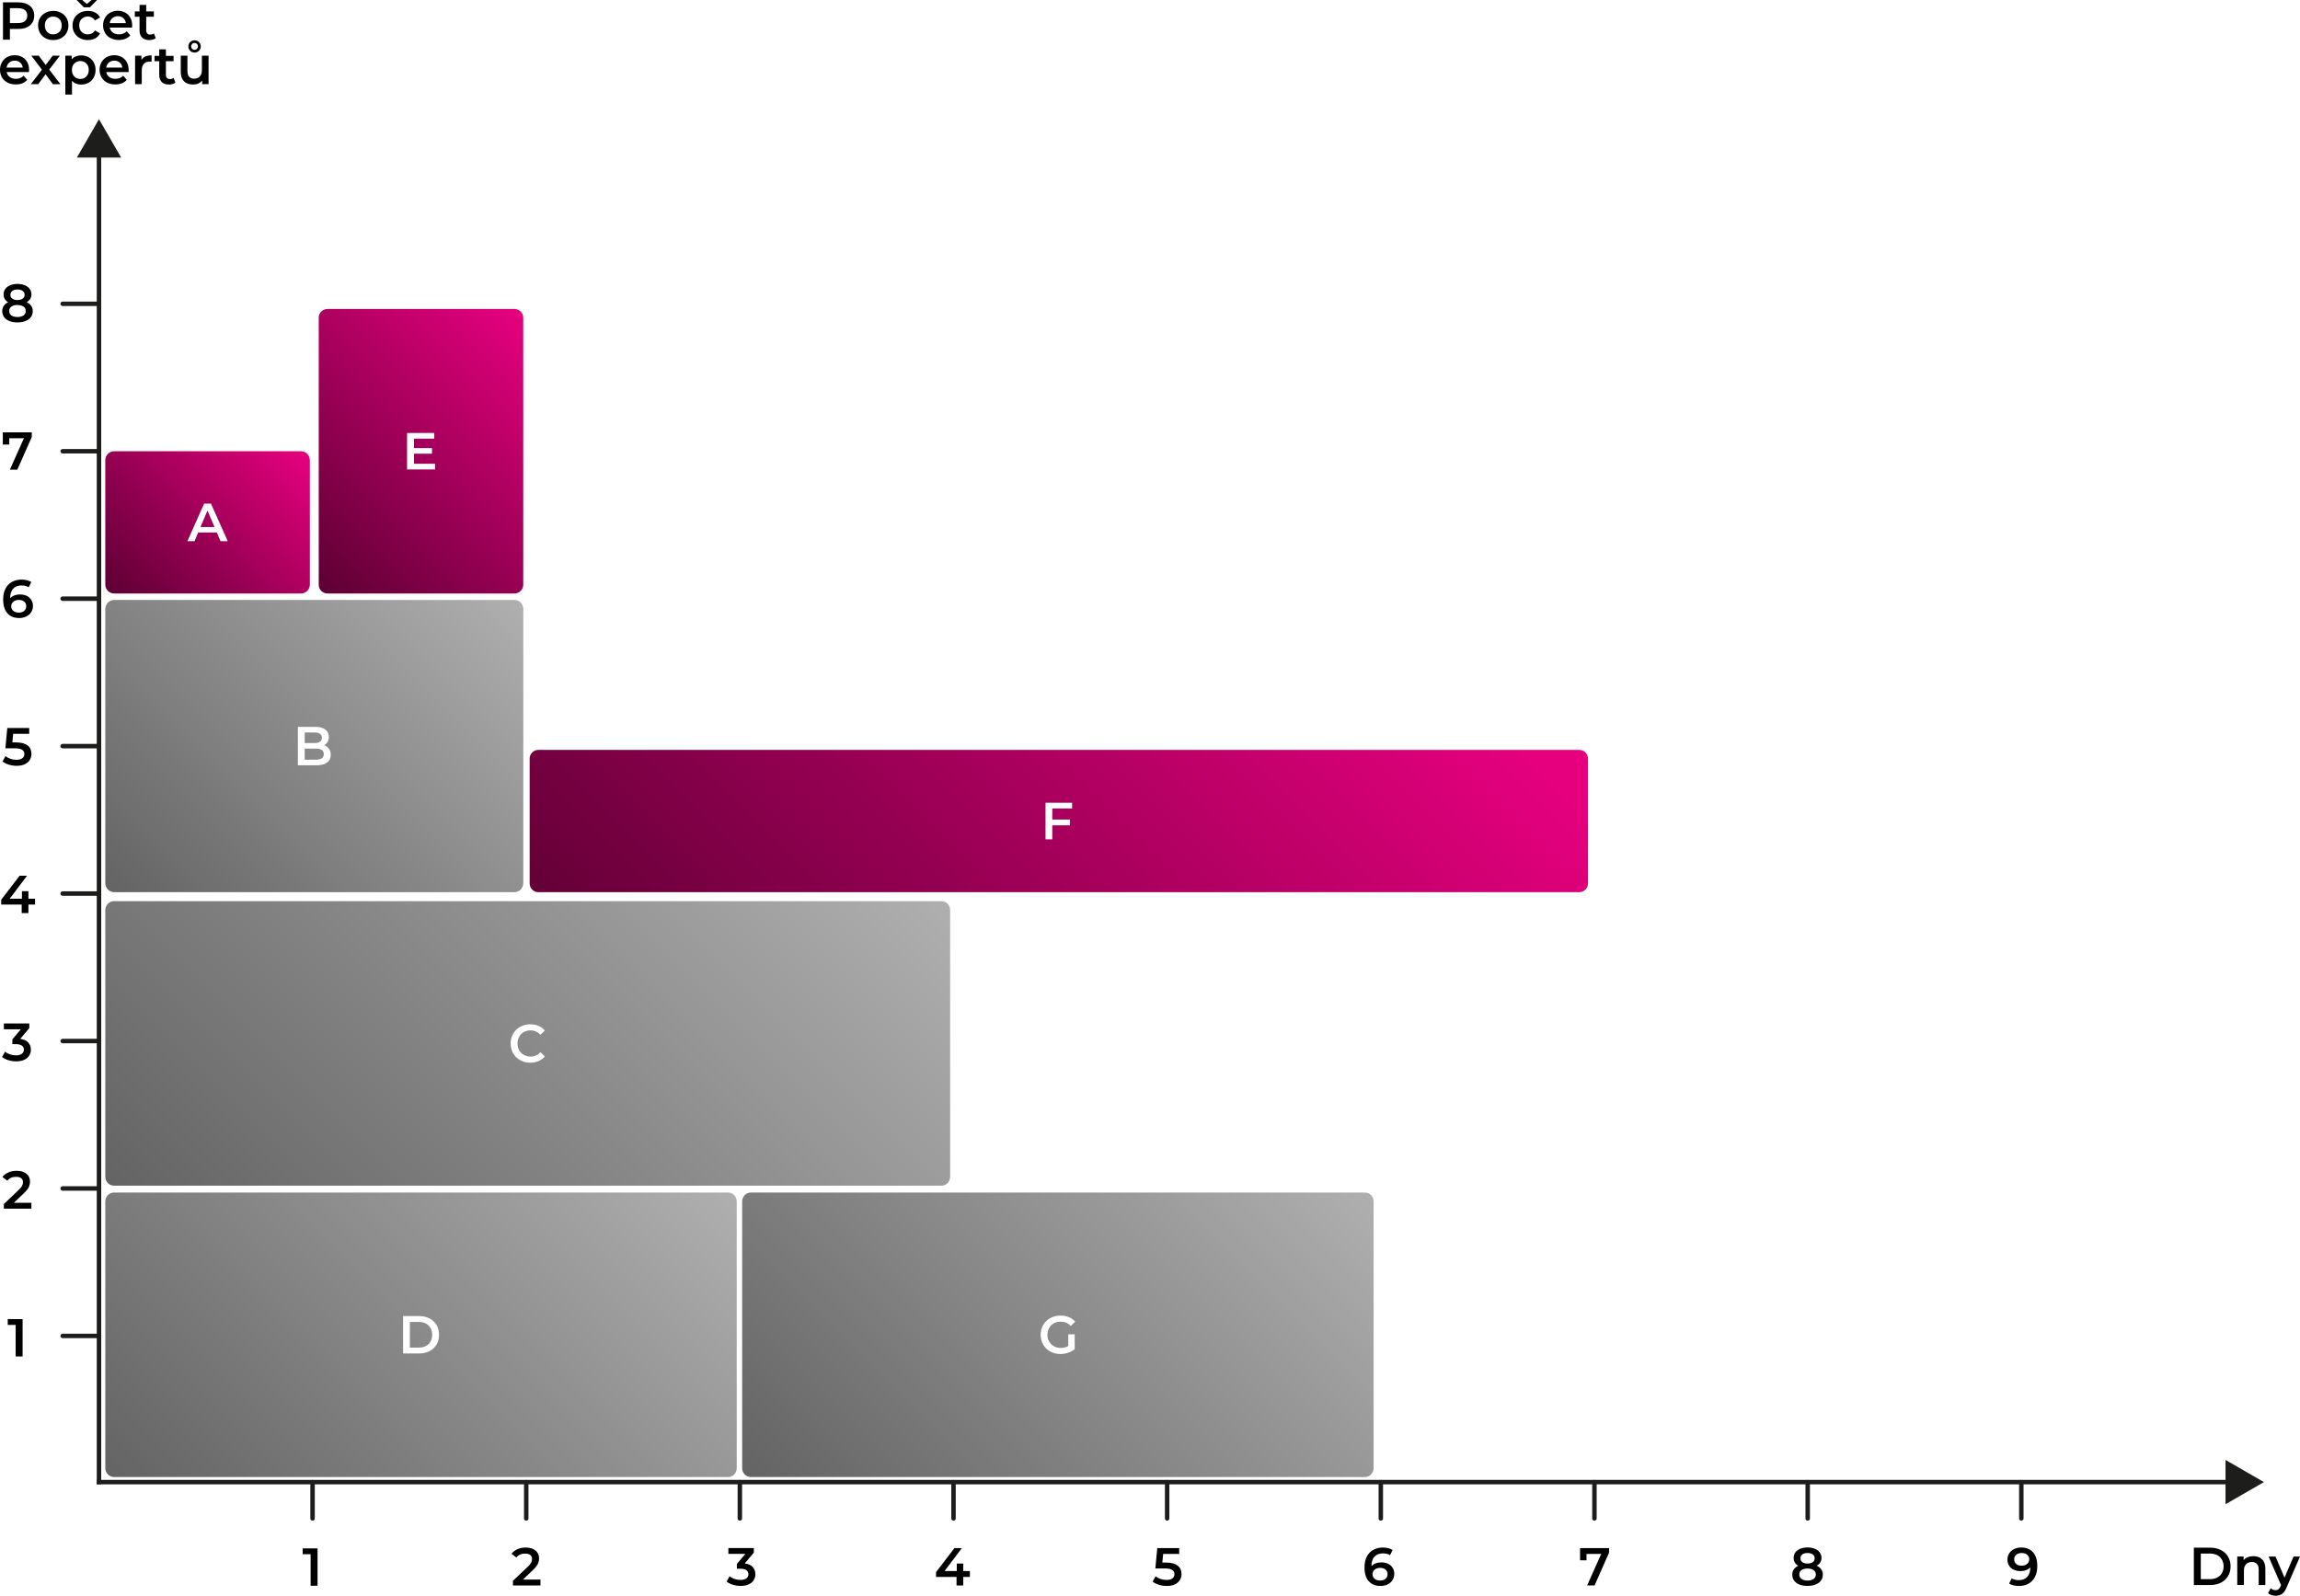 <?xml version="1.0" encoding="UTF-8"?><svg id="Vrstva_1" xmlns="http://www.w3.org/2000/svg" xmlns:xlink="http://www.w3.org/1999/xlink" viewBox="0 0 517.23 358.9"><defs><style>.cls-1{fill:#000;}.cls-1,.cls-2,.cls-3,.cls-4,.cls-5,.cls-6,.cls-7,.cls-8,.cls-9{stroke-width:0px;}.cls-2{fill:url(#Nepojmenovaný_přechod_76);}.cls-3{fill:url(#Nepojmenovaný_přechod_78-3);}.cls-4{fill:url(#Nepojmenovaný_přechod_76-4);}.cls-10{stroke-linecap:round;stroke-linejoin:round;}.cls-10,.cls-11{fill:none;stroke:#1d1d1b;}.cls-5{fill:#1d1d1b;}.cls-6{fill:url(#Nepojmenovaný_přechod_76-2);}.cls-11{stroke-linecap:square;stroke-miterlimit:10;}.cls-7{fill:url(#Nepojmenovaný_přechod_78);}.cls-8{fill:url(#Nepojmenovaný_přechod_76-3);}.cls-9{fill:url(#Nepojmenovaný_přechod_78-2);}</style><linearGradient id="Nepojmenovaný_přechod_78" x1="65.59" y1="98.58" x2="27.77" y2="136.4" gradientUnits="userSpaceOnUse"><stop offset="0" stop-color="#e6007e"/><stop offset="1" stop-color="#5e0034"/></linearGradient><linearGradient id="Nepojmenovaný_přechod_76" x1="110.02" y1="128.46" x2="31.34" y2="207.13" gradientUnits="userSpaceOnUse"><stop offset="0" stop-color="#afafaf"/><stop offset="1" stop-color="#646464"/></linearGradient><linearGradient id="Nepojmenovaný_přechod_76-2" x1="181.6" y1="171.76" x2="55.76" y2="297.6" xlink:href="#Nepojmenovaný_přechod_76"/><linearGradient id="Nepojmenovaný_přechod_76-3" x1="145.6" y1="249.29" x2="43.76" y2="351.13" xlink:href="#Nepojmenovaný_přechod_76"/><linearGradient id="Nepojmenovaný_přechod_78-2" x1="121.6" y1="74.57" x2="67.76" y2="128.41" xlink:href="#Nepojmenovaný_přechod_78"/><linearGradient id="Nepojmenovaný_přechod_78-3" x1="298.76" y1="124" x2="164.91" y2="257.86" xlink:href="#Nepojmenovaný_přechod_78"/><linearGradient id="Nepojmenovaný_přechod_76-4" x1="288.82" y1="249.29" x2="186.98" y2="351.13" xlink:href="#Nepojmenovaný_přechod_76"/></defs><path class="cls-7" d="M46.66,114.83l1.58,3.7h-3.15l1.57-3.7ZM69.68,103.5v27.97c0,1.11-.89,2.01-1.99,2.01H25.67c-1.1,0-1.99-.9-1.99-2.01v-27.97c0-1.11.89-2.01,1.99-2.01h42.01c1.1,0,1.99.9,1.99,2.01ZM51.22,121.72l-3.78-8.46h-1.53l-3.77,8.46h1.6l.83-1.96h4.19l.84,1.96h1.63Z"/><path class="cls-2" d="M72.82,169.61c0,.83-.6,1.25-1.8,1.25h-2.5v-2.49h2.5c1.2,0,1.8.42,1.8,1.25ZM71.96,166.81c.29-.2.43-.5.43-.88s-.14-.69-.43-.89c-.29-.2-.7-.3-1.24-.3h-2.19v2.38h2.19c.54,0,.95-.1,1.24-.3ZM117.68,136.99v61.61c0,1.14-.89,2.06-1.98,2.06H25.66c-1.09,0-1.98-.92-1.98-2.06v-61.61c0-1.14.89-2.06,1.98-2.06h90.04c1.09,0,1.98.92,1.98,2.06ZM74.38,169.77c0-.54-.13-1-.4-1.36s-.63-.63-1.09-.78c.33-.18.59-.44.78-.76s.29-.71.29-1.14c0-.7-.27-1.25-.8-1.65s-1.29-.6-2.27-.6h-3.9v8.64h4.14c1.06,0,1.87-.2,2.42-.61s.83-.98.83-1.73Z"/><path class="cls-6" d="M211.72,202.68H25.64c-1.08,0-1.96.9-1.96,2v59.99c0,1.11.88,2,1.96,2h186.07c1.08,0,1.96-.9,1.96-2v-59.99c0-1.11-.88-2-1.96-2ZM116.76,236.21c.25.45.6.8,1.05,1.05.45.25.95.38,1.52.38.87,0,1.61-.33,2.2-1l.99.96c-.39.46-.86.81-1.42,1.05-.56.24-1.18.36-1.86.36-.83,0-1.59-.19-2.26-.56-.67-.37-1.2-.89-1.58-1.54-.38-.66-.57-1.4-.57-2.22s.19-1.57.58-2.22c.38-.66.91-1.17,1.59-1.54s1.42-.56,2.26-.56c.68,0,1.29.12,1.85.36.56.24,1.03.59,1.41,1.05l-.99.95c-.6-.66-1.33-.99-2.2-.99-.57,0-1.07.13-1.52.38-.45.25-.8.6-1.05,1.05-.25.45-.38.96-.38,1.53s.13,1.08.38,1.53Z"/><path class="cls-8" d="M96.82,298.69c.25.44.37.94.37,1.52s-.12,1.08-.37,1.52-.6.77-1.06,1.01-.99.35-1.59.35h-2v-5.77h2c.6,0,1.14.12,1.59.35.46.24.81.57,1.06,1.01ZM165.68,270.21v59.99c0,1.11-.88,2-1.96,2H25.64c-1.08,0-1.96-.9-1.96-2v-59.99c0-1.11.88-2,1.96-2h138.08c1.08,0,1.96.9,1.96,2ZM98.73,300.21c0-.83-.19-1.57-.56-2.21-.38-.64-.91-1.13-1.59-1.48s-1.46-.52-2.34-.52h-3.6v8.41h3.6c.88,0,1.66-.17,2.34-.52s1.21-.84,1.59-1.48c.38-.64.56-1.37.56-2.21Z"/><path class="cls-9" d="M115.68,69.49h-42.01c-1.1,0-1.99.88-1.99,1.95v60.09c0,1.08.89,1.95,1.99,1.95h42.01c1.1,0,1.99-.88,1.99-1.95v-60.09c0-1.08-.89-1.95-1.99-1.95ZM97.82,105.59h-6.28v-8.21h6.12v1.28h-4.56v2.13h4.05v1.25h-4.05v2.26h4.73v1.28Z"/><path class="cls-3" d="M355.16,168.66H121.06c-1.08,0-1.95.88-1.95,1.96v28.08c0,1.08.87,1.96,1.95,1.96h234.1c1.08,0,1.95-.88,1.95-1.96v-28.08c0-1.08-.87-1.96-1.95-1.96ZM241.1,181.83h-4.46v2.5h3.96v1.29h-3.96v3.15h-1.52v-8.22h5.98v1.28Z"/><path class="cls-4" d="M306.94,268.21h-138.08c-1.08,0-1.96.9-1.96,2v59.99c0,1.11.88,2,1.96,2h138.08c1.08,0,1.96-.9,1.96-2v-59.99c0-1.11-.88-2-1.96-2ZM235.94,301.72c.25.45.61.8,1.06,1.06s.96.38,1.54.38c.64,0,1.21-.14,1.69-.43v-2.62h1.45v3.35c-.42.34-.92.61-1.48.79-.57.18-1.15.28-1.74.28-.84,0-1.6-.19-2.27-.56-.68-.37-1.2-.89-1.59-1.54-.38-.66-.58-1.4-.58-2.22s.19-1.57.58-2.22.92-1.17,1.59-1.54,1.44-.56,2.29-.56c.69,0,1.32.12,1.88.35s1.04.57,1.42,1.02l-.97.96c-.63-.64-1.38-.96-2.27-.96-.58,0-1.1.12-1.55.37s-.8.6-1.06,1.05c-.25.45-.38.96-.38,1.54s.13,1.07.38,1.51Z"/><line class="cls-11" x1="22.26" y1="33.98" x2="22.26" y2="333.31"/><polygon class="cls-5" points="17.28 35.44 22.26 26.81 27.25 35.44 17.28 35.44"/><line class="cls-11" x1="501.94" y1="333.34" x2="22.26" y2="333.34"/><polygon class="cls-5" points="500.48 328.35 509.12 333.34 500.48 338.32 500.48 328.35"/><line class="cls-10" x1="70.29" y1="333.35" x2="70.29" y2="341.51"/><line class="cls-10" x1="118.34" y1="333.35" x2="118.34" y2="341.51"/><line class="cls-10" x1="166.38" y1="333.35" x2="166.38" y2="341.51"/><line class="cls-10" x1="214.43" y1="333.35" x2="214.43" y2="341.51"/><line class="cls-10" x1="262.47" y1="333.35" x2="262.47" y2="341.51"/><line class="cls-10" x1="310.52" y1="333.35" x2="310.52" y2="341.51"/><line class="cls-10" x1="358.56" y1="333.35" x2="358.56" y2="341.51"/><line class="cls-10" x1="406.52" y1="333.35" x2="406.52" y2="341.51"/><line class="cls-10" x1="454.56" y1="333.35" x2="454.56" y2="341.51"/><line class="cls-10" x1="14.09" y1="300.46" x2="22.13" y2="300.46"/><line class="cls-10" x1="14.09" y1="267.3" x2="22.13" y2="267.3"/><line class="cls-10" x1="14.09" y1="234.14" x2="22.13" y2="234.14"/><line class="cls-10" x1="14.09" y1="200.97" x2="22.13" y2="200.97"/><line class="cls-10" x1="14.09" y1="167.81" x2="22.13" y2="167.81"/><line class="cls-10" x1="14.09" y1="134.65" x2="22.13" y2="134.65"/><line class="cls-10" x1="14.09" y1="101.49" x2="22.13" y2="101.49"/><line class="cls-10" x1="14.09" y1="68.33" x2="22.13" y2="68.33"/><path class="cls-1" d="M121.54,355.26v1.32h-6.19v-1.04l3.34-3.17c.38-.36.63-.67.76-.94s.2-.53.2-.8c0-.39-.13-.69-.4-.9-.26-.21-.65-.31-1.16-.31-.86,0-1.51.29-1.97.88l-1.09-.84c.33-.44.77-.78,1.33-1.03s1.18-.37,1.87-.37c.91,0,1.64.22,2.18.65s.82,1.02.82,1.76c0,.46-.1.88-.29,1.28s-.56.86-1.1,1.37l-2.24,2.14h3.96-.02Z"/><path class="cls-1" d="M169.26,352.44c.41.43.61.97.61,1.62,0,.49-.12.93-.37,1.33s-.62.72-1.12.95-1.11.35-1.83.35c-.6,0-1.18-.09-1.73-.26-.56-.17-1.03-.41-1.42-.71l.67-1.21c.3.26.67.46,1.11.61s.89.22,1.35.22c.55,0,.99-.11,1.3-.34.32-.23.47-.54.47-.93s-.15-.7-.45-.92-.76-.33-1.37-.33h-.77v-1.07l1.91-2.27h-3.82v-1.31h5.72v1.04l-2.04,2.42c.78.1,1.37.36,1.78.79v.02Z"/><path class="cls-1" d="M218.11,354.67h-1.49v1.91h-1.51v-1.91h-4.61v-1.08l4.14-5.41h1.67l-3.9,5.17h2.75v-1.69h1.46v1.69h1.49v1.32h0Z"/><path class="cls-1" d="M264.85,352.12c.57.46.85,1.09.85,1.88,0,.5-.12.96-.37,1.37s-.62.73-1.12.97-1.11.36-1.84.36c-.6,0-1.18-.09-1.74-.26s-1.03-.41-1.42-.71l.66-1.21c.31.26.69.46,1.12.61.44.15.89.22,1.35.22.55,0,.99-.11,1.3-.34s.47-.54.47-.94c0-.43-.17-.76-.51-.98s-.92-.33-1.75-.33h-2.03l.43-4.57h4.93v1.31h-3.61l-.18,1.94h.8c1.18,0,2.06.23,2.63.69h.03Z"/><path class="cls-1" d="M312.15,351.71c.44.21.78.51,1.03.91s.37.84.37,1.36-.14,1.02-.41,1.43-.64.73-1.1.95-.98.34-1.56.34c-1.15,0-2.05-.36-2.68-1.08-.64-.72-.95-1.75-.95-3.1,0-.94.17-1.75.52-2.42s.83-1.18,1.45-1.52,1.34-.52,2.15-.52c.43,0,.84.05,1.22.14s.71.23.99.4l-.58,1.18c-.42-.27-.95-.41-1.6-.41-.81,0-1.44.25-1.9.74s-.68,1.21-.68,2.15h0c.25-.28.56-.49.95-.64s.82-.22,1.3-.22c.55,0,1.05.11,1.49.32h0ZM311.58,355.09c.3-.26.46-.61.46-1.04s-.15-.79-.46-1.04c-.3-.26-.71-.38-1.22-.38s-.91.14-1.23.41-.47.62-.47,1.03.15.75.46,1.01c.31.27.73.4,1.28.4.49,0,.88-.13,1.19-.39h0Z"/><path class="cls-1" d="M361.85,348.18v1.04l-3.26,7.36h-1.67l3.16-7.08h-3.3v1.43h-1.45v-2.75h6.53,0Z"/><path class="cls-1" d="M409.57,352.97c.24.34.35.74.35,1.19,0,.51-.14.96-.43,1.34-.28.38-.69.68-1.21.88s-1.12.31-1.81.31-1.29-.1-1.81-.31c-.52-.2-.91-.5-1.19-.88s-.42-.83-.42-1.34c0-.46.12-.85.35-1.19s.56-.61,1-.81c-.34-.18-.59-.43-.77-.73-.18-.3-.27-.65-.27-1.04,0-.47.13-.88.39-1.24s.63-.62,1.1-.82c.47-.19,1.02-.29,1.63-.29s1.17.1,1.64.29.84.46,1.1.82c.26.35.4.76.4,1.24,0,.39-.09.74-.28,1.03-.18.3-.45.54-.79.73.44.2.78.47,1.01.81h0ZM407.85,355.12c.34-.24.5-.57.5-1s-.17-.74-.5-.98c-.34-.24-.79-.36-1.37-.36s-1.03.12-1.36.36-.49.57-.49.98.16.76.49,1,.78.36,1.36.36,1.03-.12,1.37-.36ZM405.32,349.6c-.28.21-.43.5-.43.88s.14.65.43.86c.28.21.67.32,1.16.32s.89-.11,1.18-.32.43-.5.43-.86-.15-.67-.44-.88-.68-.31-1.17-.31-.88.1-1.16.31h0Z"/><path class="cls-1" d="M457.2,349.14c.64.72.95,1.75.95,3.1,0,.94-.17,1.75-.52,2.42-.34.67-.83,1.18-1.45,1.52-.62.35-1.34.52-2.15.52-.43,0-.84-.05-1.22-.14s-.71-.23-.99-.4l.58-1.18c.42.27.95.41,1.6.41.81,0,1.44-.25,1.9-.74.46-.5.68-1.21.68-2.15h0c-.25.28-.56.49-.95.64-.38.15-.82.22-1.3.22-.55,0-1.05-.11-1.49-.32-.44-.21-.78-.51-1.03-.91s-.37-.84-.37-1.36.14-1.02.41-1.43.64-.73,1.1-.95.98-.34,1.56-.34c1.15,0,2.05.36,2.68,1.08h0ZM455.87,351.73c.32-.27.47-.62.47-1.03s-.15-.75-.46-1.01c-.31-.27-.73-.4-1.28-.4-.49,0-.88.13-1.19.39-.3.26-.46.61-.46,1.04s.15.79.46,1.04c.3.26.71.38,1.22.38s.91-.14,1.23-.41h0Z"/><path class="cls-1" d="M71.41,348.25v8.4h-1.56v-7.09h-1.78v-1.31h3.34Z"/><path class="cls-1" d="M7.02,68.79c.24.34.35.74.35,1.19,0,.51-.14.96-.43,1.34-.28.38-.69.68-1.21.88s-1.12.31-1.81.31-1.29-.1-1.81-.31c-.52-.2-.91-.5-1.19-.88s-.42-.83-.42-1.34c0-.46.12-.85.35-1.19.23-.34.56-.61,1-.81-.34-.18-.59-.43-.77-.73-.18-.3-.27-.65-.27-1.04,0-.47.13-.88.39-1.24s.63-.62,1.1-.82c.47-.19,1.02-.29,1.63-.29s1.17.1,1.64.29.84.46,1.1.82.4.76.4,1.24c0,.39-.09.74-.28,1.03s-.45.54-.79.73c.44.2.78.47,1.01.81h0ZM5.29,70.94c.34-.24.5-.57.5-1s-.17-.74-.5-.98c-.34-.24-.79-.36-1.37-.36s-1.03.12-1.36.36c-.33.24-.49.57-.49.98s.16.76.49,1,.78.36,1.36.36,1.03-.12,1.37-.36ZM2.77,65.42c-.28.21-.43.5-.43.88s.14.65.43.86c.28.21.67.32,1.16.32s.89-.11,1.18-.32.43-.5.43-.86-.15-.67-.44-.88-.68-.31-1.17-.31-.87.1-1.16.31Z"/><path class="cls-1" d="M7.15,97.24v1.04l-3.26,7.36h-1.67l3.16-7.08h-3.3v1.43H.63v-2.75h6.53-.01Z"/><path class="cls-1" d="M6.01,134.01c.44.21.78.51,1.03.91s.37.84.37,1.36-.14,1.02-.41,1.43-.64.73-1.1.95-.98.34-1.56.34c-1.15,0-2.05-.36-2.68-1.08-.64-.72-.95-1.75-.95-3.1,0-.94.17-1.75.52-2.42.34-.67.83-1.18,1.45-1.52.62-.35,1.34-.52,2.15-.52.43,0,.84.05,1.22.14s.71.23.99.4l-.58,1.18c-.42-.27-.95-.41-1.6-.41-.81,0-1.44.25-1.9.74s-.68,1.21-.68,2.15h0c.25-.28.56-.49.95-.64.38-.15.82-.22,1.3-.22.55,0,1.05.11,1.49.32h0ZM5.44,137.39c.3-.26.46-.61.46-1.04s-.15-.79-.46-1.04c-.3-.26-.71-.38-1.22-.38s-.91.14-1.23.41-.47.62-.47,1.03.15.75.46,1.01c.31.27.73.4,1.28.4.49,0,.88-.13,1.19-.39h-.01Z"/><path class="cls-1" d="M6.22,167.66c.57.46.85,1.09.85,1.88,0,.5-.12.96-.37,1.37-.25.41-.62.73-1.12.97s-1.11.36-1.84.36c-.6,0-1.18-.09-1.74-.26-.56-.17-1.03-.41-1.42-.71l.66-1.21c.31.26.69.46,1.12.61s.89.22,1.35.22c.55,0,.99-.11,1.3-.34s.47-.54.47-.94c0-.43-.17-.76-.51-.98-.34-.22-.92-.33-1.75-.33H1.21l.43-4.57h4.93v1.31h-3.61l-.18,1.94h.8c1.18,0,2.06.23,2.63.69h0Z"/><path class="cls-1" d="M7.88,203.45h-1.49v1.91h-1.51v-1.91H.27v-1.08l4.14-5.41h1.67l-3.9,5.17h2.75v-1.69h1.46v1.69h1.49v1.32Z"/><path class="cls-1" d="M6.33,234.46c.41.43.61.97.61,1.62,0,.49-.12.93-.37,1.33-.25.4-.62.72-1.12.95s-1.11.35-1.83.35c-.6,0-1.18-.09-1.73-.26-.56-.17-1.03-.41-1.42-.71l.67-1.21c.3.26.67.46,1.11.61s.89.22,1.35.22c.55,0,.99-.11,1.3-.34s.47-.54.47-.93-.15-.7-.45-.92c-.3-.22-.76-.33-1.37-.33h-.77v-1.07l1.91-2.27H.87v-1.31h5.72v1.04l-2.04,2.42c.78.1,1.37.36,1.78.79v.02Z"/><path class="cls-1" d="M7.06,270.52v1.32H.87v-1.04l3.34-3.17c.38-.36.63-.67.76-.94s.2-.53.2-.8c0-.39-.13-.69-.4-.9-.26-.21-.65-.31-1.16-.31-.86,0-1.51.29-1.97.88l-1.09-.84c.33-.44.77-.78,1.33-1.03.56-.25,1.18-.37,1.87-.37.91,0,1.64.22,2.18.65.54.43.82,1.02.82,1.76,0,.46-.1.88-.29,1.28s-.56.86-1.1,1.37l-2.24,2.14h3.96-.02Z"/><path class="cls-1" d="M5.08,296.68v8.4h-1.56v-7.09h-1.78v-1.31h3.34Z"/><path class="cls-1" d="M6.03.89c.54.24.95.58,1.24,1.03.29.45.43.98.43,1.6s-.14,1.14-.43,1.59c-.29.45-.7.8-1.24,1.04s-1.17.36-1.9.36h-1.9v2.42H.67V.53h3.46c.73,0,1.36.12,1.9.36ZM5.6,4.75c.35-.29.53-.7.53-1.24s-.18-.95-.53-1.24-.87-.43-1.55-.43h-1.82v3.34h1.82c.68,0,1.2-.14,1.55-.43Z"/><path class="cls-1" d="M10.22,8.59c-.52-.28-.93-.67-1.22-1.17s-.44-1.07-.44-1.7.15-1.2.44-1.69.7-.88,1.22-1.16c.52-.28,1.1-.42,1.75-.42s1.24.14,1.76.42c.52.28.93.67,1.22,1.16.29.5.44,1.06.44,1.69s-.15,1.2-.44,1.7-.7.89-1.22,1.17c-.52.28-1.11.42-1.76.42s-1.23-.14-1.75-.42ZM13.34,7.18c.36-.37.54-.85.54-1.45s-.18-1.08-.54-1.45-.82-.55-1.37-.55-1.01.18-1.36.55c-.36.37-.53.85-.53,1.45s.18,1.08.53,1.45.81.55,1.36.55,1.01-.18,1.37-.55Z"/><path class="cls-1" d="M17.99,8.59c-.53-.28-.94-.67-1.24-1.17s-.44-1.07-.44-1.7.15-1.2.44-1.69.71-.88,1.23-1.16c.52-.28,1.12-.42,1.79-.42.63,0,1.19.13,1.66.38.48.26.83.62,1.07,1.1l-1.15.67c-.18-.3-.41-.52-.69-.67s-.58-.22-.91-.22c-.56,0-1.02.18-1.39.55-.37.36-.55.85-.55,1.46s.18,1.09.55,1.46c.36.36.83.55,1.4.55.33,0,.63-.07.91-.22.28-.15.51-.37.69-.67l1.15.67c-.25.48-.61.85-1.09,1.11s-1.03.39-1.65.39c-.66,0-1.26-.14-1.79-.42h.01ZM21.83,0l-1.61,1.64h-1.37l-1.61-1.64h1.24l1.06.89,1.06-.89h1.24,0Z"/><path class="cls-1" d="M29.71,6.2h-5.03c.09.47.32.85.69,1.12s.83.41,1.39.41c.7,0,1.28-.23,1.74-.7l.8.92c-.29.34-.65.6-1.09.78-.44.18-.94.26-1.49.26-.7,0-1.32-.14-1.86-.42s-.95-.67-1.24-1.17-.44-1.07-.44-1.7.14-1.19.43-1.69c.28-.5.68-.89,1.18-1.17.5-.28,1.07-.42,1.7-.42s1.18.14,1.67.41c.49.28.88.66,1.15,1.16.28.5.41,1.08.41,1.73,0,.1,0,.25-.02.44v.04ZM25.28,4.07c-.33.28-.53.66-.61,1.13h3.64c-.06-.46-.26-.84-.59-1.13s-.74-.43-1.22-.43-.89.14-1.22.43Z"/><path class="cls-1" d="M35.03,8.58c-.18.14-.39.25-.64.32s-.52.11-.8.11c-.7,0-1.25-.18-1.63-.55s-.58-.9-.58-1.61v-3.08h-1.06v-1.2h1.06v-1.46h1.5v1.46h1.72v1.2h-1.72v3.05c0,.31.08.55.23.71s.37.25.66.25c.34,0,.62-.09.84-.26l.42,1.07h0Z"/><path class="cls-1" d="M6.53,16.2H1.5c.09.47.32.85.69,1.12s.83.41,1.39.41c.7,0,1.28-.23,1.74-.7l.8.92c-.29.34-.65.6-1.09.78s-.94.26-1.49.26c-.7,0-1.32-.14-1.86-.42s-.95-.67-1.24-1.17-.44-1.07-.44-1.7.14-1.19.43-1.69c.28-.5.68-.89,1.18-1.17s1.07-.42,1.7-.42,1.18.14,1.67.41c.49.28.88.66,1.15,1.16.28.5.41,1.08.41,1.73,0,.1,0,.25-.02.44v.04ZM2.09,14.07c-.33.28-.53.66-.61,1.13h3.64c-.06-.46-.26-.84-.59-1.13s-.74-.43-1.22-.43-.89.14-1.22.43Z"/><path class="cls-1" d="M11.89,18.93l-1.64-2.22-1.66,2.22h-1.66l2.5-3.25-2.39-3.16h1.67l1.57,2.1,1.57-2.1h1.62l-2.4,3.13,2.51,3.28h-1.69Z"/><path class="cls-1" d="M19.91,12.86c.49.27.88.66,1.16,1.15.28.5.42,1.07.42,1.72s-.14,1.22-.42,1.72-.67.89-1.16,1.16-1.05.41-1.67.41c-.86,0-1.55-.29-2.05-.86v3.11h-1.5v-8.74h1.43v.84c.25-.3.55-.53.92-.68.36-.15.77-.23,1.21-.23.62,0,1.18.14,1.67.41h-.01ZM19.43,17.18c.36-.37.53-.85.53-1.45s-.18-1.08-.53-1.45c-.36-.37-.81-.55-1.36-.55-.36,0-.68.08-.97.25s-.52.4-.68.7c-.17.3-.25.66-.25,1.06s.08.75.25,1.06.4.54.68.7.61.25.97.25c.55,0,1.01-.18,1.36-.55v-.02Z"/><path class="cls-1" d="M28.92,16.2h-5.03c.09.47.32.85.69,1.12s.83.41,1.39.41c.7,0,1.28-.23,1.74-.7l.8.92c-.29.34-.65.6-1.09.78s-.94.26-1.49.26c-.7,0-1.32-.14-1.86-.42s-.95-.67-1.24-1.17-.44-1.07-.44-1.7.14-1.19.43-1.69c.28-.5.68-.89,1.18-1.17s1.07-.42,1.7-.42,1.18.14,1.67.41c.49.28.88.66,1.15,1.16.28.5.41,1.08.41,1.73,0,.1,0,.25-.02.44v.04ZM24.49,14.07c-.33.28-.53.66-.61,1.13h3.64c-.06-.46-.26-.84-.59-1.13s-.74-.43-1.22-.43-.89.14-1.22.43Z"/><path class="cls-1" d="M34.09,12.45v1.43c-.13-.02-.24-.04-.35-.04-.58,0-1.04.17-1.37.51-.33.34-.49.83-.49,1.47v3.11h-1.5v-6.41h1.43v.94c.43-.67,1.19-1.01,2.28-1.01Z"/><path class="cls-1" d="M39.46,18.58c-.18.14-.39.25-.64.32s-.52.11-.8.11c-.7,0-1.25-.18-1.63-.55-.38-.37-.58-.9-.58-1.61v-3.08h-1.06v-1.2h1.06v-1.46h1.5v1.46h1.72v1.2h-1.72v3.05c0,.31.08.55.23.71s.37.25.66.25c.34,0,.62-.09.84-.26l.42,1.07h0Z"/><path class="cls-1" d="M46.9,12.52v6.41h-1.43v-.82c-.24.29-.54.51-.9.67s-.75.23-1.16.23c-.86,0-1.53-.24-2.02-.71-.49-.48-.74-1.18-.74-2.12v-3.66h1.5v3.46c0,.58.13,1.01.39,1.29s.63.43,1.11.43c.54,0,.96-.17,1.28-.5s.47-.81.47-1.43v-3.24h1.5ZM42.76,11.42c-.27-.26-.4-.59-.4-.97s.13-.71.4-.98.6-.41.99-.41.73.14,1,.41.4.6.4.98-.13.71-.4.97-.6.4-1,.4-.72-.13-.99-.4ZM44.3,10.98c.14-.14.22-.32.22-.54s-.07-.41-.22-.56-.33-.22-.55-.22-.4.07-.54.22-.22.33-.22.56.07.4.22.54.32.22.54.22.41-.07.55-.22Z"/><path class="cls-1" d="M493.36,348.09h3.67c.9,0,1.69.17,2.39.52.7.35,1.24.84,1.62,1.48s.58,1.37.58,2.2-.19,1.57-.58,2.2c-.38.64-.92,1.13-1.62,1.48-.7.35-1.49.52-2.39.52h-3.67v-8.4h0ZM496.96,355.17c.62,0,1.16-.12,1.63-.35s.83-.57,1.08-1.01.38-.94.38-1.52-.13-1.08-.38-1.52-.61-.77-1.08-1.01c-.47-.24-1.01-.35-1.63-.35h-2.04v5.76h2.04Z"/><path class="cls-1" d="M508.71,350.72c.49.47.73,1.17.73,2.1v3.67h-1.5v-3.48c0-.56-.13-.98-.4-1.27-.26-.28-.64-.43-1.13-.43-.55,0-.99.17-1.31.5s-.48.81-.48,1.43v3.24h-1.5v-6.41h1.43v.83c.25-.3.56-.52.94-.67s.8-.23,1.27-.23c.81,0,1.46.24,1.94.71h.01Z"/><path class="cls-1" d="M517.23,350.08l-3,6.92c-.28.7-.62,1.19-1.02,1.47s-.88.43-1.45.43c-.32,0-.64-.05-.95-.16-.31-.1-.57-.25-.77-.43l.6-1.1c.14.14.31.24.51.32.2.08.39.12.59.12.26,0,.48-.07.65-.2.17-.14.33-.36.47-.68l.11-.25-2.8-6.43h1.56l2.02,4.74,2.03-4.74h1.45Z"/></svg>
